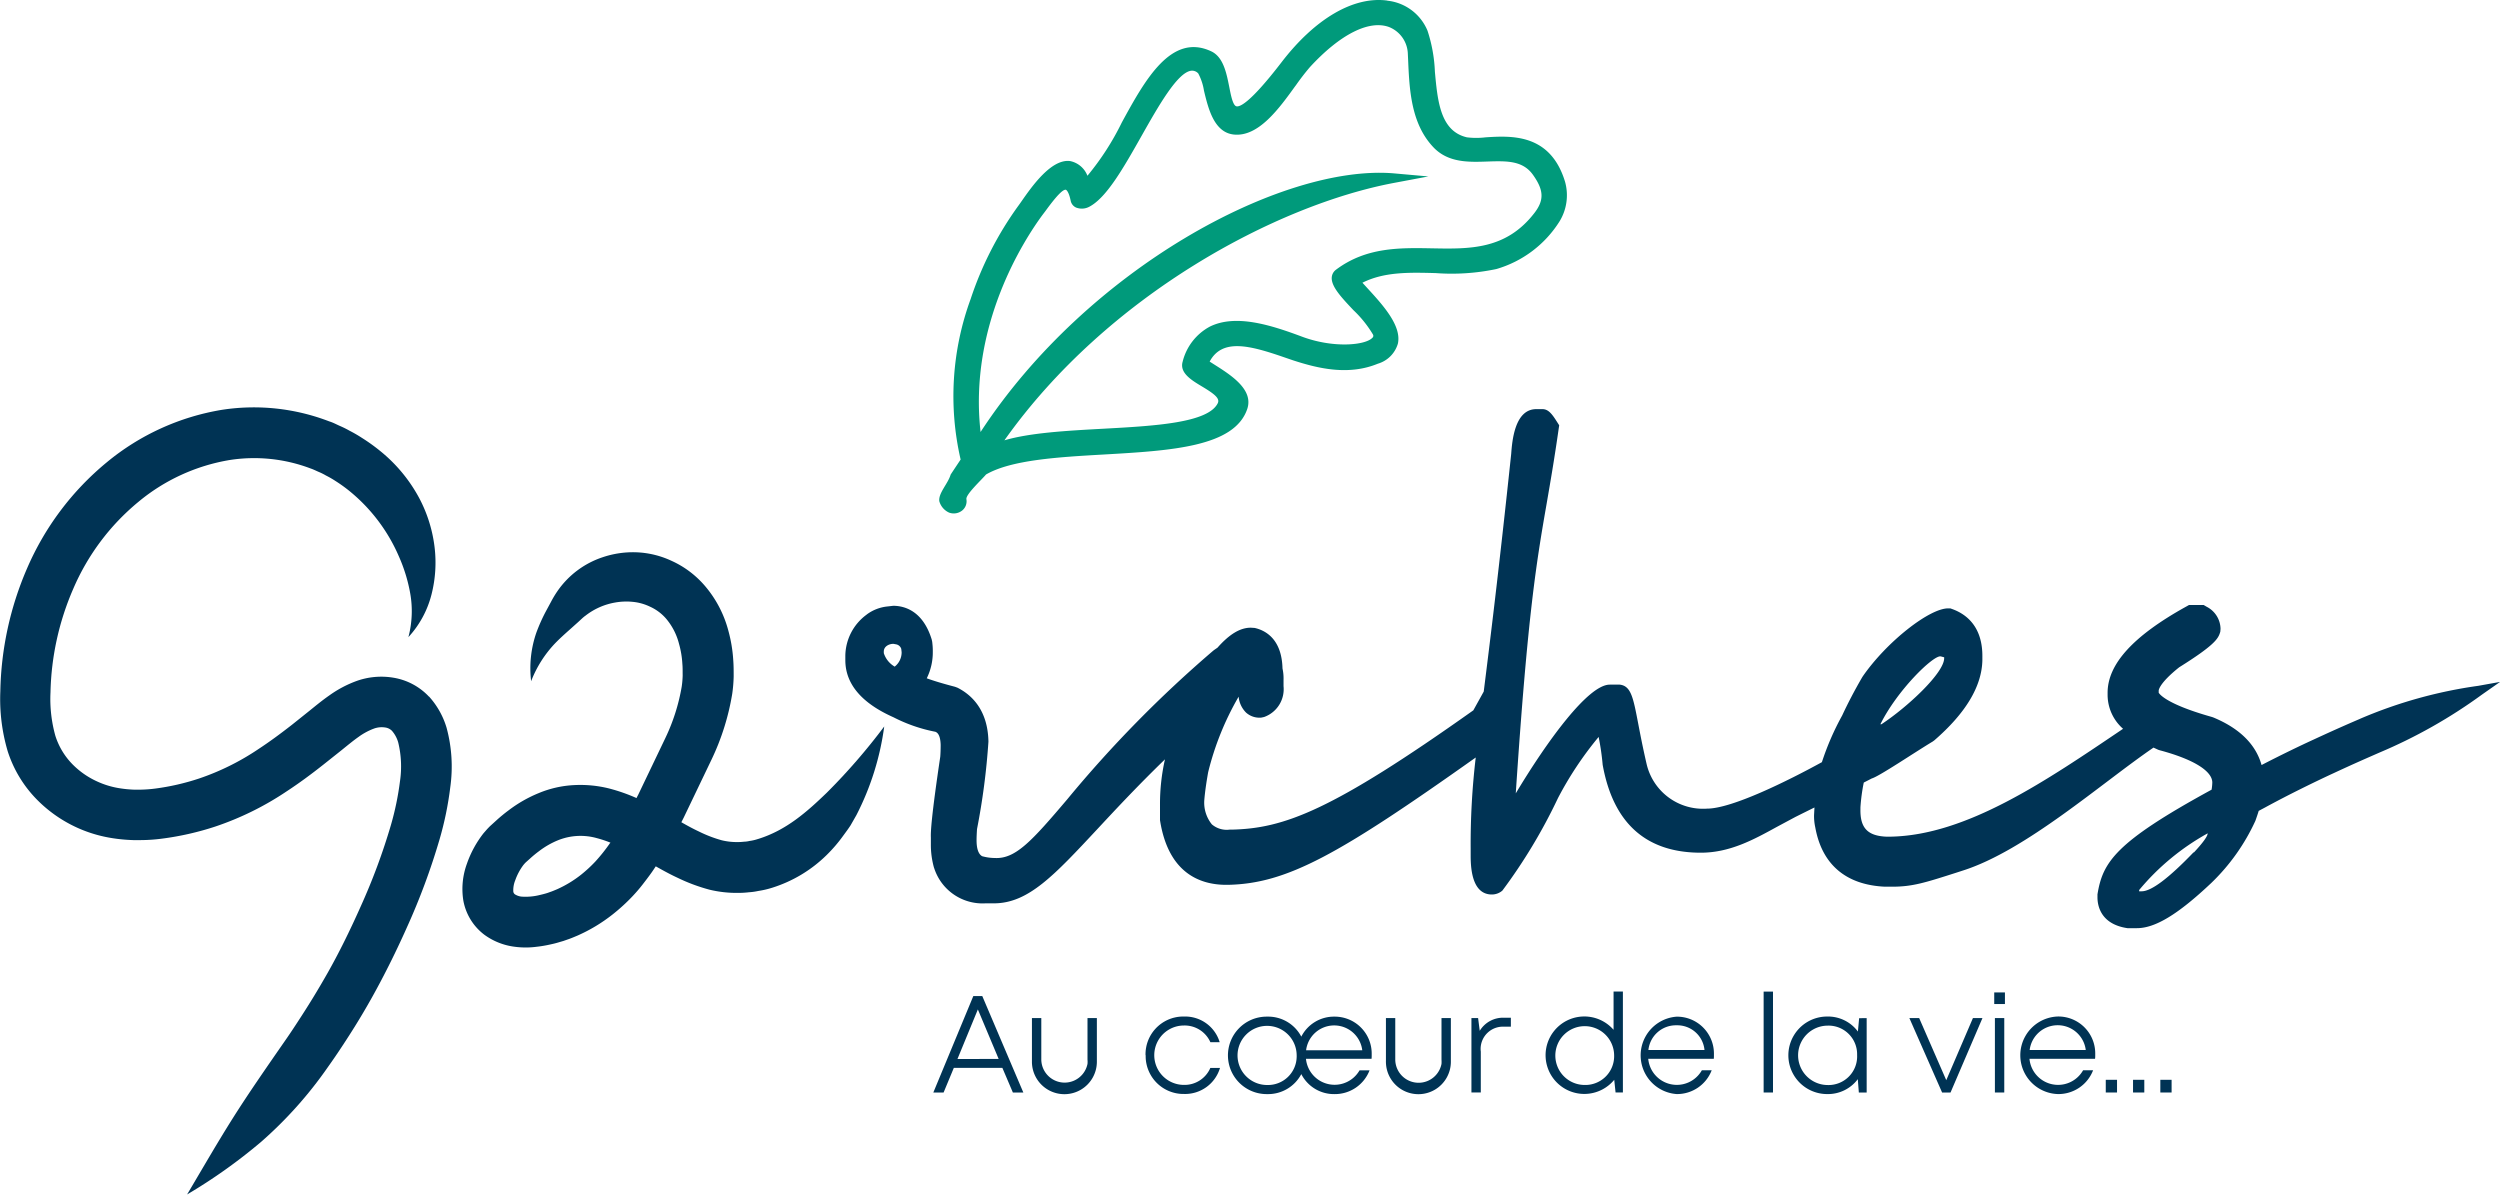 <svg id="svg222" xmlns="http://www.w3.org/2000/svg" viewBox="0 0 750 358.36"><defs><style>.cls-1{fill:#003354;}.cls-2{fill:#009a7b;}</style></defs><g id="g1755"><path id="path182" class="cls-1" d="M227.42,251.69a13.92,13.92,0,0,1-2.57.6,7.62,7.62,0,0,1-1.65.22,15.5,15.5,0,0,1-1.93.11,19.11,19.11,0,0,1-4.76-.54,38.63,38.63,0,0,1-6.8-2.61c-1.65-.77-3.39-1.7-5.3-2.8.23-.47.48-.93.71-1.4l8.37-17.46a73.05,73.05,0,0,0,6.18-19.68,43.06,43.06,0,0,0,.43-5.21c0-1.63,0-3.22-.12-4.81a43.23,43.23,0,0,0-1.5-9,34,34,0,0,0-7.08-13.43,28.81,28.81,0,0,0-10-7.46,27.31,27.31,0,0,0-10.81-2.54,28.36,28.36,0,0,0-9.76,1.48,26.69,26.69,0,0,0-13.68,10.3,30.67,30.67,0,0,0-1.8,3l-1.58,2.93a51.93,51.93,0,0,0-2.87,6.42,32.68,32.68,0,0,0-1.56,14.55,34.4,34.4,0,0,1,7.11-11.28c1.4-1.46,2.91-2.81,4.47-4.2l2.38-2.13c.77-.68,1.69-1.61,2.28-2a20,20,0,0,1,9-4,19.26,19.26,0,0,1,5.2-.2A15.27,15.27,0,0,1,195,182a14,14,0,0,1,4.9,3.68,18.84,18.84,0,0,1,3.81,7.49,27.53,27.53,0,0,1,1,6c.11,1.09.07,2.27.09,3.46a27.36,27.36,0,0,1-.29,3.38,58.35,58.35,0,0,1-4.93,15.46l-8.14,17c-.17.32-.33.62-.49.95a52.5,52.5,0,0,0-8.26-2.89,35.72,35.72,0,0,0-10.45-1,31.63,31.63,0,0,0-10.67,2.42,39.74,39.74,0,0,0-8.95,5.12,47.75,47.75,0,0,0-3.72,3.06l-1.73,1.57c-.31.28-.75.74-1.1,1.12l-1,1.14a31.69,31.69,0,0,0-5,9.17A22,22,0,0,0,139,270.16a16.56,16.56,0,0,0,6.33,10.28,19.51,19.51,0,0,0,8.8,3.55,24.83,24.83,0,0,0,6.78.05,37.1,37.1,0,0,0,4.44-.76c1.2-.25,2.11-.53,2.73-.72l.93-.27,1.14-.4c.76-.24,1.82-.67,3.18-1.25a48.73,48.73,0,0,0,10.43-6.29,55.84,55.84,0,0,0,6.06-5.54c1-1.07,2-2.21,2.94-3.43s1.81-2.34,2.7-3.6c.43-.6.85-1.25,1.27-1.88,2.21,1.25,4.41,2.45,6.45,3.39a53,53,0,0,0,9.73,3.63,34.8,34.8,0,0,0,8.44.95,28.35,28.35,0,0,0,3.33-.19,18.86,18.86,0,0,0,2.8-.39,27.13,27.13,0,0,0,4.27-1,40.57,40.57,0,0,0,16.13-9.67,44.32,44.32,0,0,0,5.15-6c.74-1,1.48-2,2.13-3l1.77-3.1a81.82,81.82,0,0,0,8.34-26.58A183.08,183.08,0,0,1,248,237.85c-5.79,5.58-12.05,11.21-20.56,13.84M183,252.94a52.82,52.82,0,0,1-4.33,5.45,40.57,40.57,0,0,1-4.32,4,33.86,33.86,0,0,1-7.19,4.37c-.9.38-1.61.68-2.1.83l-.74.27s-.84.29-2.35.63a17.42,17.42,0,0,1-5.57.49,4.66,4.66,0,0,1-1.94-.69,1.23,1.23,0,0,1-.47-.83,7.94,7.94,0,0,1,.58-3.37,17,17,0,0,1,2.48-4.63l.34-.4.33-.34,1.31-1.17a34.22,34.22,0,0,1,2.69-2.21,24.79,24.79,0,0,1,5.6-3.23,18.07,18.07,0,0,1,11.7-.68,34.54,34.54,0,0,1,4.1,1.36c0,.06-.08.13-.12.18" transform="translate(0 0)"/><path id="path184" class="cls-1" d="M128.7,209a18.8,18.8,0,0,0-10.74-5.7,22,22,0,0,0-11,1,34,34,0,0,0-8.14,4.31c-2.27,1.58-4.27,3.25-6,4.64l-5.24,4.19c-3.44,2.68-6.76,5.13-10,7.25a74.75,74.75,0,0,1-17.88,8.87,70.43,70.43,0,0,1-13.06,3,38.47,38.47,0,0,1-4.68.34l-1.66,0a35,35,0,0,1-4.57-.45,25.51,25.51,0,0,1-6.56-2,24.7,24.7,0,0,1-7.26-5,21.47,21.47,0,0,1-5.3-8.7,41.05,41.05,0,0,1-1.46-13.05,82.13,82.13,0,0,1,6.8-31,69,69,0,0,1,19.57-26.14A57.67,57.67,0,0,1,68.94,138a47.77,47.77,0,0,1,24.32,2.57c.83.28,1.59.68,2.35,1a17.54,17.54,0,0,1,2.17,1.08,27.55,27.55,0,0,1,2.79,1.6,45,45,0,0,1,4,2.84,51.61,51.61,0,0,1,15.05,19.73,48,48,0,0,1,3.43,11.11,30.52,30.52,0,0,1-.53,13.21,29.59,29.59,0,0,0,6.93-12.79,38.71,38.71,0,0,0,.91-14.3,42.08,42.08,0,0,0-4.64-14.71,46.22,46.22,0,0,0-11.61-14,54.7,54.7,0,0,0-5.48-3.94,41.72,41.72,0,0,0-3.78-2.19,28.48,28.48,0,0,0-2.93-1.45c-1-.44-2-1-3.16-1.35a62.91,62.91,0,0,0-32.14-3.47A72.8,72.8,0,0,0,32,138.72,84.52,84.52,0,0,0,8.1,170.56a97.23,97.23,0,0,0-8,36.8,55.3,55.3,0,0,0,2.19,17.95,36.53,36.53,0,0,0,9,14.78,40.37,40.37,0,0,0,22,11.29,49.87,49.87,0,0,0,6.67.65h2.32a50.25,50.25,0,0,0,6.26-.43,86.3,86.3,0,0,0,16-3.62A89.41,89.41,0,0,0,86,237.4c3.69-2.41,7.36-5.12,11-8l5.46-4.34c1.88-1.52,3.49-2.85,5.12-4a19.15,19.15,0,0,1,4.49-2.44,6.79,6.79,0,0,1,3.43-.38,3.51,3.51,0,0,1,2.08,1,9,9,0,0,1,1.89,3.52,30.47,30.47,0,0,1,.52,11.65,85.68,85.68,0,0,1-2.71,13.09,187.08,187.08,0,0,1-9.14,24.59c-3.38,7.6-6.72,14.26-9.89,19.85s-5.74,9.68-7.73,12.76S87.06,310,86,311.52c-6.43,9.26-11.5,16.57-16.08,23.82s-8.7,14.41-13.79,23a161.19,161.19,0,0,0,22.2-15.78,122.93,122.93,0,0,0,20-22.38c1.18-1.66,2.72-3.86,4.85-7.12s4.9-7.57,8.28-13.6,7-13.17,10.55-21.11a200.54,200.54,0,0,0,9.89-26.65,98.55,98.55,0,0,0,3.18-15.51,44.55,44.55,0,0,0-1.1-17.84,24.28,24.28,0,0,0-5.26-9.38" transform="translate(0 0)"/><path id="path186" class="cls-1" d="M743.52,205.74a138.1,138.1,0,0,0-35.37,9.84l-.54.24c-2.31,1-6.18,2.65-13.42,6-3.8,1.74-9.77,4.6-15.72,7.69-1.73-6.18-6.57-11-14.49-14.28l-.37-.13c-14.64-4.11-15.93-7.27-16-7.27v-.64c0-.09.07-2.15,6.14-7,10.32-6.45,11.64-8.48,12.22-10.29l.12-.37.07-.84a7.57,7.57,0,0,0-4.12-6.64l-.94-.55H656.7l-.89.5c-15.83,8.77-23.53,17.22-23.53,25.83v.81a13.6,13.6,0,0,0,4.64,10C614,234.11,590,250.67,567,251h-1.08c-5.61-.24-7.87-2.59-7.79-8.15v-.63a55,55,0,0,1,1-7.45l2.4-1.23c2.26-.65,12.65-7.69,18.28-11.08l.47-.34c9.44-8.17,14.29-16.25,14.43-24.09v-.78c.16-9.31-4.87-13.05-9.12-14.56l-.47-.17-.51,0c-5.56-.23-18.63,10-25.82,20.45l-.14.22q-3.41,5.88-6,11.46a80.39,80.39,0,0,0-6.08,14c-10.21,5.6-27,13.94-34.46,13.94A17.37,17.37,0,0,1,494,229.28c-1.16-5-1.94-9.08-2.57-12.36-1.47-7.65-2.13-11.15-5.51-11.53h-3c-6.5,0-18.87,17.07-28.19,32.62,3.61-54.32,6.24-69.52,9.29-87.07,1.12-6.5,2.29-13.22,3.59-22.35l.15-1-.54-.85c-1.51-2.4-2.64-4-4.48-4h-1.86c-6.55,0-7.25,9.83-7.52,13.43-3.68,34.81-6.39,56.56-8.24,71.3L442,213.1c-42.55,30.2-56.84,35.47-72.6,35.79h-.54a6.85,6.85,0,0,1-5.3-1.58,10.35,10.35,0,0,1-2.26-7.39c.19-2.28.58-5.06,1.15-8.27A85.88,85.88,0,0,1,371.59,209a7.74,7.74,0,0,0,2.21,4.76,6,6,0,0,0,4.61,1.52l.82-.18a8.85,8.85,0,0,0,5.83-9.25v-1.84a14,14,0,0,0-.31-3.47c-.22-9-5.3-11.48-8.36-12.16l-1.15-.07c-3.19,0-6.4,1.93-10,6l-.95.65-.29.22a360.68,360.68,0,0,0-43.82,44.61c-10.58,12.45-15.49,17.94-21.73,17.61a14.43,14.43,0,0,1-3.81-.54c-1.11-.62-1.67-2.24-1.67-4.8,0-.91.05-2,.13-3.31a208.93,208.93,0,0,0,3.43-26.26c-.17-9.6-5.16-14.11-9.31-16.19l-.73-.27c-3.84-1-6.55-1.84-8.46-2.54a17.65,17.65,0,0,0,1.81-8v-.34c0-.88-.08-1.75-.18-2.62l-.15-.69c-2.7-8.79-8.4-10.1-11.55-10.1l-1.64.19a12.52,12.52,0,0,0-6.22,2.36l-.21.17a15.53,15.53,0,0,0-6.29,12.22v1.37c0,7.11,4.86,12.88,14.46,17.14a46.75,46.75,0,0,0,12.54,4.34c.57.22,1.51.86,1.6,3.93,0,1.44-.05,2.67-.12,3.54-2.69,18.09-2.89,22.59-2.82,24.25v2a25.42,25.42,0,0,0,.92,7l.1.27A15.24,15.24,0,0,0,295.67,271h2.64c10.25-.07,18-8.45,30.95-22.33,5.47-5.88,12.06-12.95,20.23-20.87A60.73,60.73,0,0,0,348,241.37v4.19l0,.49c2.48,15.95,12.06,19.4,19.88,19.4h.49c17.79-.35,33.26-9.07,74.35-38.2a221.45,221.45,0,0,0-1.52,27.37v1.73c0,3,0,12,6.36,12a4.82,4.82,0,0,0,3.15-1.17,162.4,162.4,0,0,0,16.67-27.73,104,104,0,0,1,12.21-18.37,75.81,75.81,0,0,1,1.21,8.36c3.15,17.5,13,26.37,29.44,26.37,8.72,0,15.88-3.93,22.79-7.73,1.87-1,3.73-2,5.6-3l2-1,3.71-1.84-.12,2.19a15.77,15.77,0,0,0,.37,3.82c2,11.08,9.17,17.22,20.88,17.76h2.18c6.08,0,9.78-1.18,19.22-4.2l2-.65c18.85-6,41.45-26.11,57.18-36.88.51.23,1,.47,1.51.69l.39.12c10,2.67,15.74,6.18,15.74,9.68a15.36,15.36,0,0,1-.21,2.13c-28.93,15.79-32.66,21.73-34.24,31.41l0,.88c0,2.38.86,8.06,9,9.26l2.84,0c5.48,0,12.33-4.15,22.21-13.47l.19-.18a61.21,61.21,0,0,0,13.13-18.54c.41-1.16.74-2.12,1-3l1.88-1c6.77-3.7,15.12-7.79,20.68-10.35,6.45-3,10.11-4.57,12.46-5.61l1.14-.5a153,153,0,0,0,30.89-17.47l5.37-3.76Zm-161.43-8.82h.16l1,.27v.27c0,4.42-11,14.66-18.81,19.81h-.32c5-10.13,15.69-20.55,18-20.36M268.43,200a7.21,7.21,0,0,1-3.29-4.06v-.37c-.06-1.65,1.57-2.42,2.88-2.42l.81.15a2,2,0,0,1,1.55,1.37l.11,1a5.44,5.44,0,0,1-2.06,4.3m389.69,55.68q-11.26,11.73-15.61,11.74h-.76V267a72.29,72.29,0,0,1,20.55-17c0,.86-1.38,2.79-4.18,5.79" transform="translate(0 0)"/></g><g id="g1750"><path id="path188" class="cls-1" d="M300.71,320.36H286.15l-3.07,7.39H280l12-28.94h2.68L307,327.75h-3.14Zm-13.47-2.67H299.6l-6.24-14.86Z" transform="translate(0 0)"/><path id="path190" class="cls-1" d="M309.58,318.35V305.42h2.81v12.5a7,7,0,0,0,13.86,1.25,6.53,6.53,0,0,0,0-1.25v-12.5h2.81v12.93a9.74,9.74,0,0,1-19.48.33v-.33" transform="translate(0 0)"/><path id="path192" class="cls-1" d="M343.66,316.59a11.33,11.33,0,0,1,11-11.63h.54a10.81,10.81,0,0,1,10.7,7.69h-2.79a8.45,8.45,0,0,0-7.92-5,8.91,8.91,0,0,0,0,17.82,8.43,8.43,0,0,0,7.91-5.08H366a10.93,10.93,0,0,1-10.75,7.8,11.36,11.36,0,0,1-11.55-11.15c0-.16,0-.32,0-.49" transform="translate(0 0)"/><path id="path194" class="cls-1" d="M411.41,317.65H391.79a8.63,8.63,0,0,0,16.08,3.44h3a11.13,11.13,0,0,1-10.53,7.14,11,11,0,0,1-9.95-6,11.26,11.26,0,0,1-10.21,6,11.62,11.62,0,0,1-.35-23.24h.35a11.23,11.23,0,0,1,10.21,6,11,11,0,0,1,9.95-6,11.09,11.09,0,0,1,11.17,11c0,.2,0,.39,0,.59,0,.37,0,.72-.06,1.1M389,316.59a8.87,8.87,0,1,0-8.84,8.91,8.61,8.61,0,0,0,8.84-8.39,4.51,4.51,0,0,0,0-.52m2.83-1.52h16.85a8.49,8.49,0,0,0-16.85,0" transform="translate(0 0)"/><path id="path196" class="cls-1" d="M415.78,318.35V305.42h2.8v12.5a7,7,0,0,0,13.87,1.25,8.69,8.69,0,0,0,0-1.25v-12.5h2.81v12.93a9.74,9.74,0,0,1-19.48.33,1.82,1.82,0,0,1,0-.33" transform="translate(0 0)"/><path id="path198" class="cls-1" d="M453.26,305.32V308h-2.19a6.68,6.68,0,0,0-6.88,6.47,5.81,5.81,0,0,0,.05,1v12.27h-2.81V305.42h2l.49,3.83a8.16,8.16,0,0,1,7.36-3.93Z" transform="translate(0 0)"/><path id="path200" class="cls-1" d="M486.87,297.47v30.27h-2.2l-.4-3.8a11.62,11.62,0,1,1-1.59-16.35,12.66,12.66,0,0,1,1.39,1.35V297.47Zm-2.63,19.11a8.82,8.82,0,1,0-8.83,8.91,8.63,8.63,0,0,0,8.83-8.42v-.49" transform="translate(0 0)"/><path id="path202" class="cls-1" d="M514.09,317.64H494.47a8.62,8.62,0,0,0,16.09,3.44h2.95A11.13,11.13,0,0,1,503,328.22,11.64,11.64,0,0,1,503,305a11.08,11.08,0,0,1,11.18,11c0,.23,0,.46,0,.69s0,.7-.06,1M494.51,315h16.84a8.19,8.19,0,0,0-8.36-7.41,8.3,8.3,0,0,0-8.47,7.4" transform="translate(0 0)"/><rect id="rect204" class="cls-1" x="529.09" y="297.48" width="2.81" height="30.27"/><path id="path206" class="cls-1" d="M560,305.43v22.32h-2.35l-.31-4a11.18,11.18,0,0,1-9.2,4.47,11.63,11.63,0,0,1,0-23.26,11.17,11.17,0,0,1,9.23,4.5l.37-4Zm-2.87,11.16a8.58,8.58,0,0,0-8.25-8.9h-.54a8.91,8.91,0,0,0,0,17.82,8.58,8.58,0,0,0,8.8-8.36c0-.18,0-.37,0-.55" transform="translate(0 0)"/><path id="path208" class="cls-1" d="M594.74,305.42l-9.58,22.33h-2.53l-9.82-22.33h2.94l8.13,18.64,8-18.64Z" transform="translate(0 0)"/><path id="path210" class="cls-1" d="M598.27,297.73h3.21v3.48h-3.21Zm.2,7.69h2.81v22.33h-2.81Z" transform="translate(0 0)"/><path id="path212" class="cls-1" d="M628.46,317.64H608.84a8.62,8.62,0,0,0,16.09,3.44h3a11.14,11.14,0,0,1-10.54,7.14,11.64,11.64,0,0,1,0-23.27,11.07,11.07,0,0,1,11.18,11c0,.23,0,.46,0,.69s0,.7-.06,1M608.9,315h16.83a8.48,8.48,0,0,0-16.83,0" transform="translate(0 0)"/><rect id="rect214" class="cls-1" x="631.73" y="323.94" width="3.38" height="3.81"/><rect id="rect216" class="cls-1" x="639.91" y="323.94" width="3.38" height="3.81"/><rect id="rect218" class="cls-1" x="648.1" y="323.94" width="3.38" height="3.81"/></g><path id="path220" class="cls-2" d="M416.18.17c-10.08-1.35-21.65,5.39-31.73,18.52-9.28,12.07-12.46,13.45-13.53,13.2s-1.66-3.35-2.15-5.85c-.84-4.2-1.79-9-5.46-10.67-12-5.58-19.86,8.73-26.76,21.36a79.72,79.72,0,0,1-10.32,16,7.07,7.07,0,0,0-5.2-4.41c-5.65-.73-11.49,7.65-14.63,12.15-.35.5-.65.93-.89,1.25a102.52,102.52,0,0,0-14.32,28,84.62,84.62,0,0,0-3,48.14s-3,4.5-3,4.53c-.8,2.74-3.76,5.61-3.39,8a5.33,5.33,0,0,0,2.92,3.39,4.05,4.05,0,0,0,3.91-.61,3.56,3.56,0,0,0,1.29-3.42c-.21-1.43,4.49-5.74,5.89-7.4,7.57-4.4,21.71-5.22,35.38-6,20.16-1.16,39.18-2.26,43-13.7v0c1.91-5.8-4.88-10.11-9.84-13.25l-1.45-.92c3.73-7,11.91-4.89,22.13-1.37l2.92,1c7.66,2.5,16.67,4.59,25.41,1a8.86,8.86,0,0,0,6-6c1.2-5.38-4.54-11.65-9.16-16.68l-1.47-1.61c6.54-3.3,14.07-3.1,22-2.89a65,65,0,0,0,18.19-1.22,33.39,33.39,0,0,0,19-14.39,15,15,0,0,0,1.57-11.88C465.05,40,453.39,40.71,445.67,41.2a23.23,23.23,0,0,1-5.59,0c-8-1.85-8.8-10.9-9.61-19.66a45,45,0,0,0-2.22-12.34,14.72,14.72,0,0,0-12.09-9M388.68,25.71c1.33-1.92,2.76-3.77,4.27-5.55C402,10.31,410.69,5.92,416.69,8.1a8.94,8.94,0,0,1,5.66,8l.08,1.7c.39,9.07.84,19.35,7.68,26.47,4.42,4.59,10.6,4.38,16.05,4.19,5.72-.19,10.66-.36,13.74,4,3.27,4.59,3.38,7.57.45,11.4C451.83,74.92,441,74.72,429.6,74.5c-9.71-.18-19.75-.37-28.78,6.4a3.13,3.13,0,0,0-1.29,2.27c-.24,2.73,2.89,6.06,6.53,9.91a34,34,0,0,1,5.84,7.29.78.78,0,0,1-.22,1c-2.1,2.2-11.59,3.17-21.1-.38-9.29-3.47-19.85-6.86-27.64-3a16.41,16.41,0,0,0-8.14,10.49c-1,3.38,2.62,5.56,5.83,7.48,3.82,2.29,5.38,3.59,4.7,5-2.92,5.94-19,6.82-34.59,7.67-10.69.59-21.69,1.19-29.42,3.47,31-43.75,81.83-70.63,116.88-77.23l10.31-1.94L418.05,52c-33.39-2.72-91.69,28.36-123.88,77.6-3.63-32.1,13.22-57.88,18.65-65.22l.76-1c1.6-2.18,4.93-6.72,6.18-6.45,0,0,.8.21,1.44,3.27a2.86,2.86,0,0,0,1.61,2.06,4.72,4.72,0,0,0,4-.25c5.2-2.73,10.29-11.74,15.68-21.28,5-8.84,10.66-18.85,14.78-19.5a2.48,2.48,0,0,1,2.21.81,16.45,16.45,0,0,1,1.71,5.15c1.27,5.29,3,12.53,8.93,13.17,7.41.79,13.59-7.77,18.54-14.65" transform="translate(0 0)"/></svg>